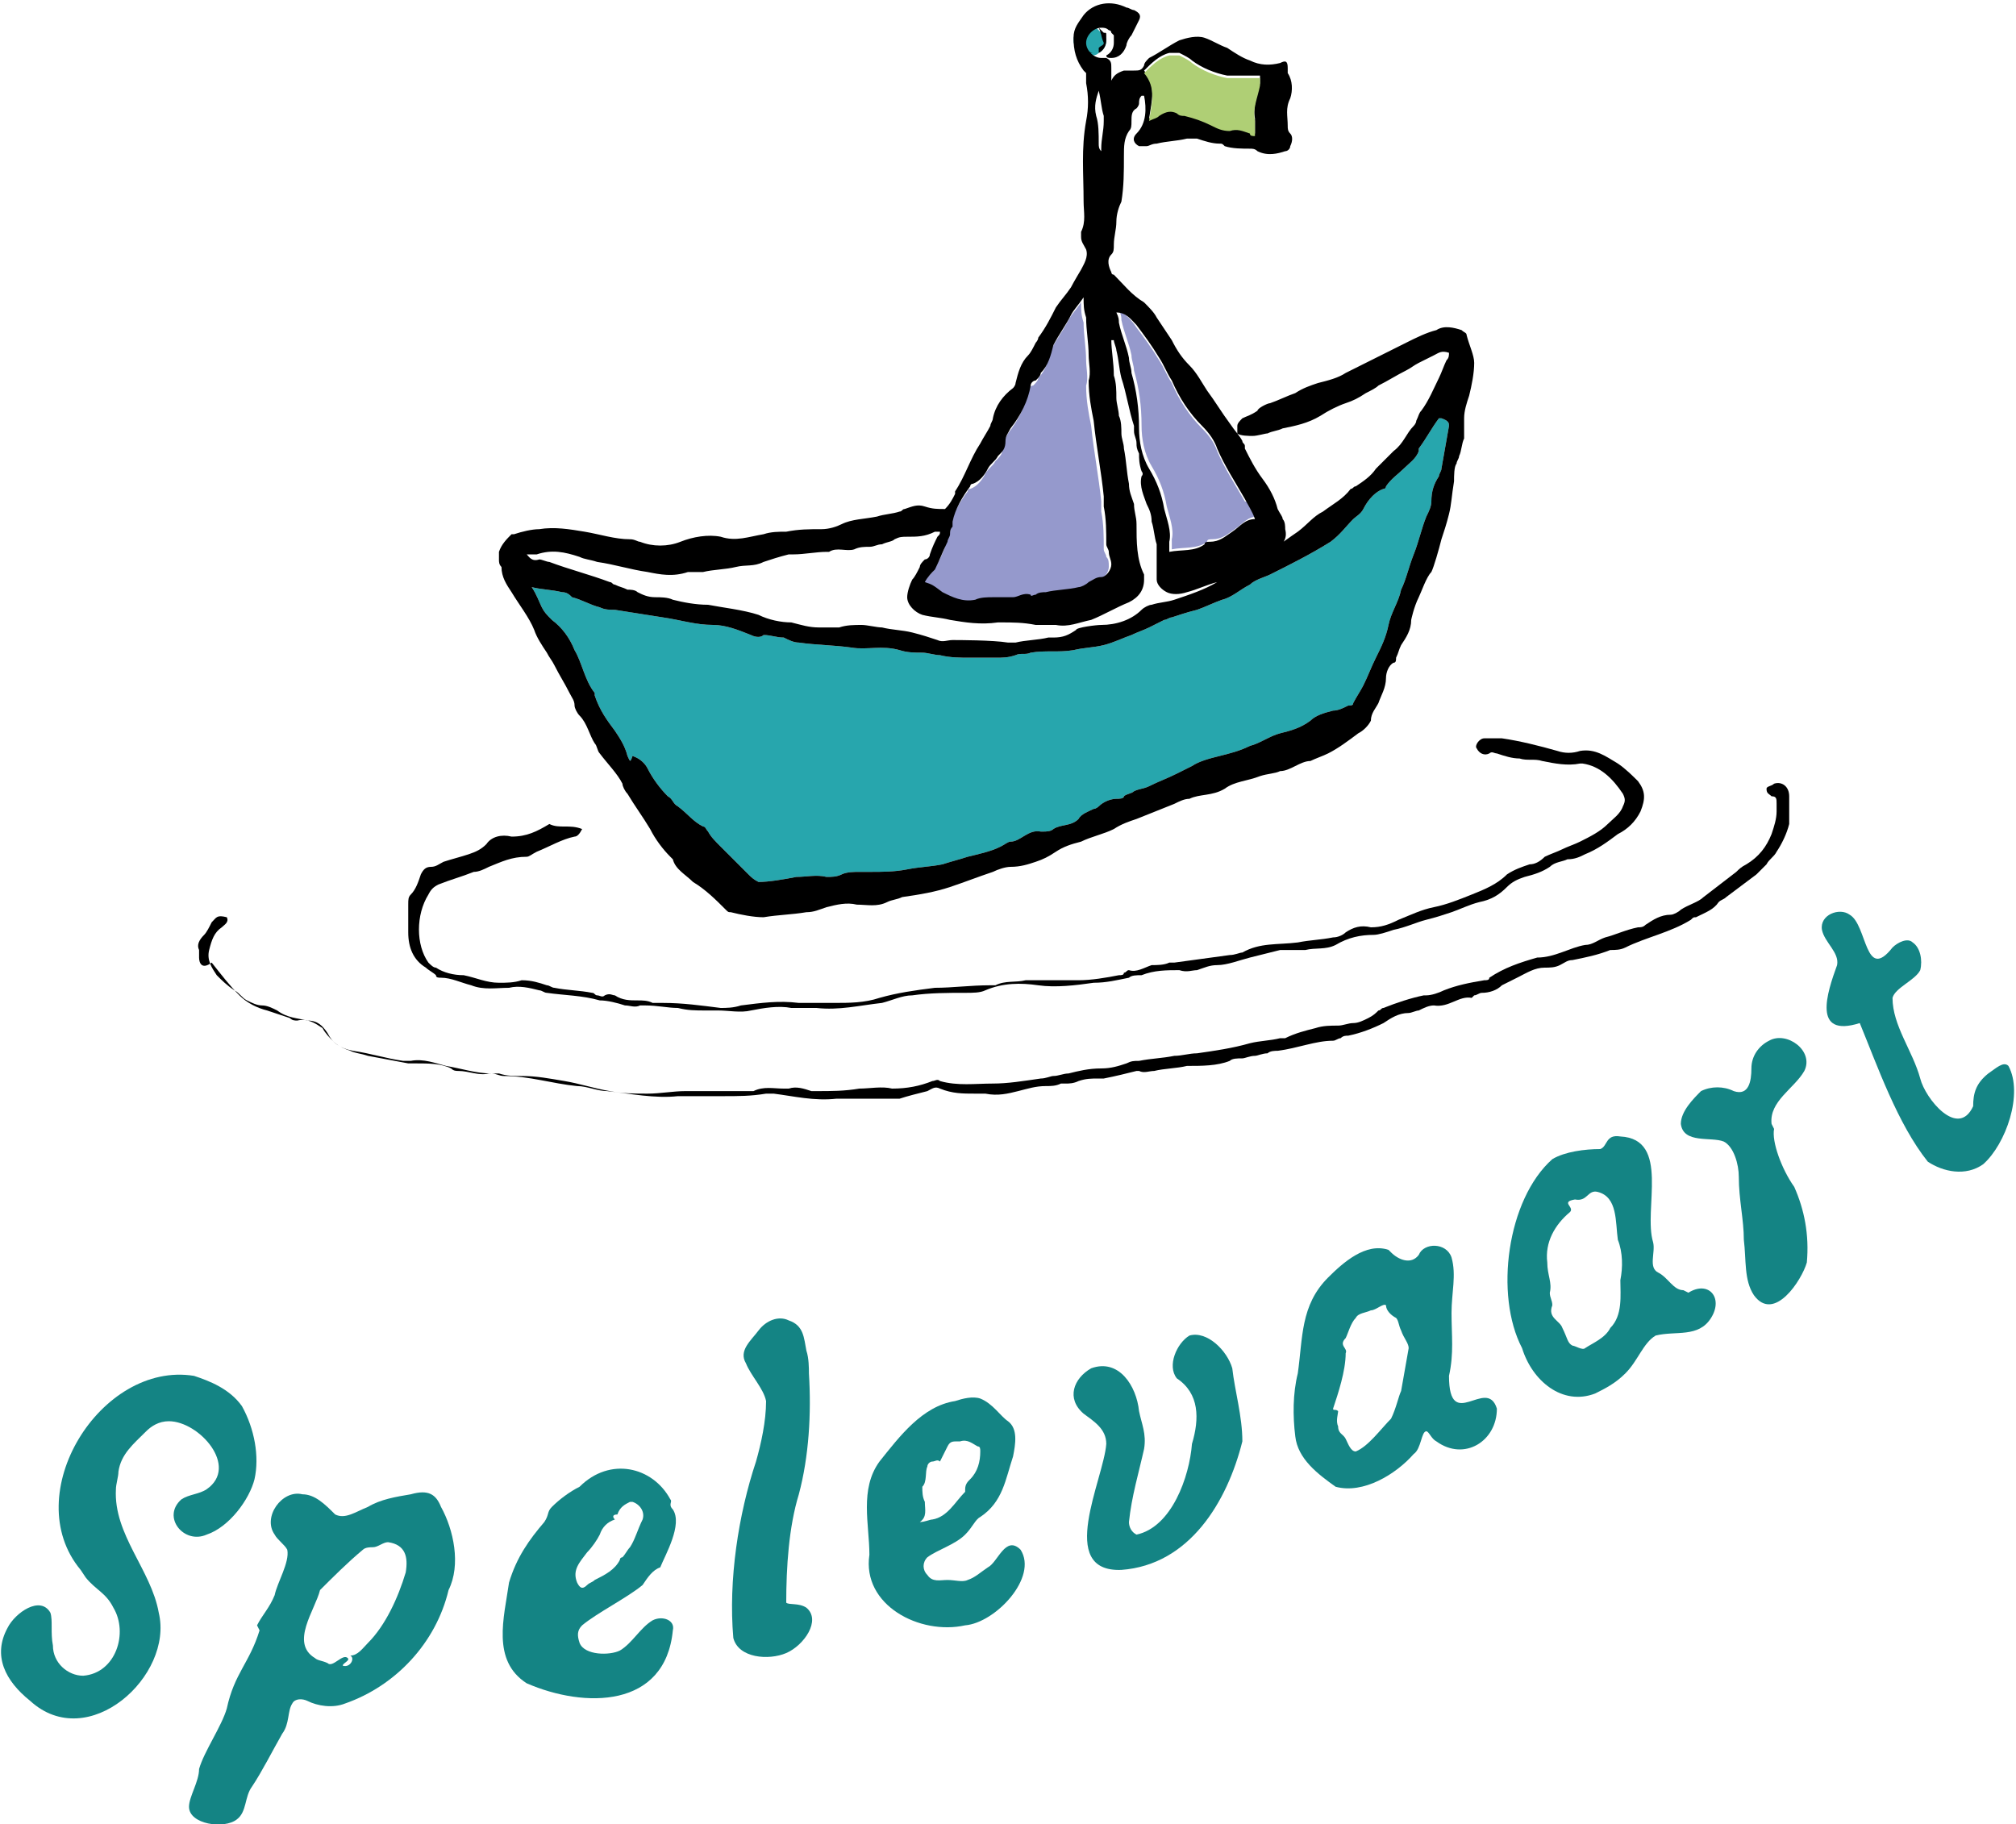 <?xml version="1.0" encoding="UTF-8"?>
<!-- Generator: Adobe Illustrator 28.0.0, SVG Export Plug-In . SVG Version: 6.00 Build 0)  -->
<svg xmlns="http://www.w3.org/2000/svg" xmlns:xlink="http://www.w3.org/1999/xlink" version="1.1" id="Laag_1" x="0px" y="0px" viewBox="0 0 80 72.4" style="enable-background:new 0 0 80 72.4;" xml:space="preserve">
<style type="text/css">
	.st0{fill:#27A6AD;}
	.st1{fill:#9599CC;}
	.st2{fill:#AFCF75;}
	.st3{fill:#148484;}
</style>
<g>
	<g>
		<path class="st0" d="M57.5,16.9c-0.1,0.6-0.2,1.1-0.3,1.7c0,0.1-0.1,0.2-0.1,0.3c-0.2,0.3-0.3,0.6-0.3,1c0,0.2-0.1,0.4-0.2,0.6    c-0.2,0.5-0.3,1-0.5,1.5c-0.2,0.5-0.3,1-0.5,1.4c-0.1,0.5-0.4,0.9-0.5,1.4c-0.1,0.5-0.3,0.9-0.5,1.3c-0.2,0.4-0.3,0.7-0.5,1.1    c-0.1,0.2-0.3,0.5-0.4,0.7c0,0.1-0.1,0.1-0.2,0.1c-0.2,0.1-0.4,0.2-0.6,0.2c-0.4,0.1-0.7,0.2-0.9,0.4c-0.4,0.3-0.8,0.4-1.2,0.5    c-0.4,0.1-0.8,0.4-1.2,0.5c-0.4,0.2-0.8,0.3-1.2,0.4c-0.4,0.1-0.8,0.2-1.1,0.4c-0.2,0.1-0.4,0.2-0.6,0.3c-0.4,0.2-0.7,0.3-1.1,0.5    c-0.2,0.1-0.4,0.1-0.6,0.2c-0.1,0.1-0.3,0.1-0.4,0.2c0,0.1-0.2,0.1-0.3,0.1c-0.2,0-0.5,0.1-0.7,0.3c0,0-0.1,0.1-0.2,0.1    c-0.2,0.1-0.5,0.2-0.6,0.4c-0.3,0.3-0.7,0.2-1,0.4c-0.1,0.1-0.3,0.1-0.4,0.1c0,0,0,0-0.1,0c-0.5-0.1-0.8,0.4-1.2,0.4    c-0.1,0-0.2,0.1-0.4,0.2c-0.4,0.2-0.9,0.3-1.3,0.4c-0.3,0.1-0.7,0.2-1,0.3c-0.5,0.1-0.9,0.1-1.4,0.2c-0.5,0.1-1,0.1-1.5,0.1    c-0.1,0-0.3,0-0.4,0c-0.2,0-0.5,0-0.7,0.1c-0.2,0.1-0.4,0.1-0.6,0.1c-0.4-0.1-0.8,0-1.2,0c-0.5,0.1-1.1,0.2-1.5,0.2    c-0.2-0.1-0.3-0.2-0.4-0.3c-0.2-0.2-0.4-0.4-0.6-0.6c-0.2-0.2-0.3-0.3-0.5-0.5c-0.2-0.2-0.4-0.4-0.5-0.6c-0.1-0.1-0.1-0.2-0.2-0.2    c-0.4-0.2-0.6-0.5-1-0.8c-0.2-0.1-0.2-0.3-0.4-0.4c-0.3-0.3-0.6-0.7-0.8-1.1c-0.1-0.2-0.3-0.4-0.6-0.5C25,30.3,25,30.2,24.9,30    c-0.1-0.4-0.3-0.7-0.5-1c-0.3-0.4-0.6-0.8-0.8-1.4c0,0,0-0.1,0-0.1c-0.4-0.5-0.5-1.2-0.8-1.7c-0.2-0.5-0.5-0.9-0.9-1.2    c-0.2-0.2-0.3-0.3-0.4-0.5c-0.1-0.2-0.2-0.5-0.4-0.8c0.4,0.1,0.8,0.1,1.2,0.2c0.2,0,0.3,0.1,0.4,0.2c0.4,0.1,0.7,0.3,1.1,0.4    c0.2,0.1,0.4,0.1,0.6,0.1c0.6,0.1,1.3,0.2,1.9,0.3c0.7,0.1,1.3,0.3,2,0.3c0.5,0,1,0.2,1.5,0.4c0.2,0.1,0.4,0.1,0.5,0    c0.3,0,0.5,0.1,0.8,0.1c0.2,0.1,0.4,0.2,0.6,0.2c0.7,0.1,1.4,0.1,2.1,0.2c0.6,0.1,1.2-0.1,1.9,0.1c0.3,0.1,0.6,0.1,0.9,0.1    c0.2,0,0.5,0.1,0.7,0.1c0.4,0.1,0.8,0.1,1.2,0.1c0.4,0,0.7,0,1,0c0.3,0,0.5,0,0.8-0.1c0.2-0.1,0.4,0,0.6-0.1    c0.6-0.1,1.1,0,1.7-0.1c0.4-0.1,0.8-0.1,1.2-0.2c0.4-0.1,0.8-0.3,1.1-0.4c0.2-0.1,0.5-0.2,0.7-0.3c0.2-0.1,0.4-0.2,0.6-0.3    c0.1,0,0.2-0.1,0.3-0.1c0.3-0.1,0.6-0.2,1-0.3c0.3-0.1,0.7-0.3,1-0.4c0.4-0.1,0.7-0.4,1.1-0.6c0.2-0.2,0.6-0.3,0.8-0.4    c0.8-0.4,1.6-0.8,2.4-1.3c0.4-0.3,0.6-0.6,0.9-0.9c0.1-0.1,0.3-0.2,0.4-0.4c0.2-0.4,0.5-0.7,0.8-0.8c0.1,0,0.1-0.1,0.1-0.1    c0.2-0.3,0.5-0.5,0.7-0.7c0.2-0.2,0.5-0.4,0.6-0.7c0,0,0-0.1,0-0.1c0.3-0.4,0.5-0.8,0.8-1.2c0,0,0,0,0.1,0    C57.5,16.7,57.5,16.8,57.5,16.9z"></path>
		<path class="st1" d="M44,22.5c0,0.2-0.2,0.5-0.4,0.5c-0.2,0-0.3,0.1-0.5,0.2c-0.1,0.1-0.3,0.2-0.4,0.2c-0.4,0.1-0.9,0.1-1.3,0.2    c-0.1,0-0.3,0-0.4,0.1c-0.1,0-0.2,0.1-0.2,0c-0.3-0.1-0.5,0.1-0.7,0.1c-0.3,0-0.5,0-0.8,0c-0.2,0-0.5,0-0.7,0.1    c-0.5,0.1-0.9-0.1-1.3-0.3c-0.4-0.3-0.4-0.3-0.7-0.4c0.1-0.2,0.3-0.4,0.4-0.5c0.2-0.3,0.4-0.7,0.5-1c0-0.1,0.1-0.2,0.1-0.3    c0-0.1,0-0.2,0.1-0.3c0-0.1,0-0.1,0-0.2c0.1-0.5,0.4-1,0.7-1.4c0,0,0-0.1,0.1-0.1c0.3-0.1,0.5-0.4,0.6-0.6    c0.1-0.2,0.3-0.3,0.4-0.5c0.2-0.2,0.3-0.3,0.3-0.6c0-0.2,0.1-0.3,0.2-0.5c0.4-0.5,0.7-1.1,0.8-1.7c0-0.1,0.1-0.2,0.2-0.2    c0.1-0.1,0.2-0.2,0.2-0.3c0.3-0.3,0.4-0.7,0.5-1.1c0.2-0.4,0.5-0.8,0.7-1.2c0.1-0.2,0.3-0.4,0.5-0.7c0,0.3,0,0.5,0.1,0.8    c0,0.5,0.1,1,0.1,1.5c0,0.3,0.1,0.7,0,1c0,0.6,0.1,1.1,0.2,1.6c0.1,1,0.3,2,0.4,3c0,0.1,0,0.1,0,0.2c0,0.1,0,0.2,0,0.2    c0.1,0.5,0.1,1,0.1,1.5c0,0.1,0.1,0.2,0.1,0.3C44,22.2,44,22.3,44,22.5z"></path>
		<path class="st1" d="M49.9,20.5c-0.4,0-0.6,0.3-0.9,0.5c-0.3,0.2-0.5,0.4-0.9,0.4c-0.1,0-0.2,0-0.2,0.1c-0.4,0.3-0.9,0.2-1.4,0.3    c0-0.1,0-0.3,0-0.4c0.1-0.4-0.1-0.9-0.2-1.3c-0.1-0.6-0.3-1.1-0.6-1.6c-0.3-0.5-0.4-1.1-0.4-1.6c0-0.8-0.1-1.5-0.3-2.2    c0-0.2-0.1-0.4-0.1-0.6c-0.1-0.5-0.3-0.9-0.4-1.4c0-0.1,0-0.2-0.1-0.4c0.3,0.2,0.5,0.4,0.7,0.7c0.3,0.4,0.6,0.8,0.9,1.3    c0.2,0.3,0.3,0.6,0.5,0.9c0.3,0.7,0.7,1.3,1.2,1.8c0.3,0.3,0.5,0.6,0.6,0.9c0.3,0.7,0.7,1.3,1.1,2C49.6,19.9,49.7,20.1,49.9,20.5z    "></path>
		<g>
			<path class="st0" d="M43.9,1.6c0,0.2-0.1,0.4-0.3,0.5c-0.1,0.1-0.2,0.1-0.3,0.1c0,0,0,0-0.1,0c-0.3,0-0.6-0.3-0.6-0.6     c0-0.3,0.3-0.6,0.6-0.6c0.1,0,0.2,0,0.3,0.1c0,0,0,0,0,0s0,0,0,0c0,0,0.1,0.1,0.1,0.1c0,0,0.1,0.1,0.1,0.1c0,0,0,0.1,0,0.1     c0,0,0,0,0,0c0,0,0,0,0,0C43.9,1.5,43.9,1.5,43.9,1.6z"></path>
			<path d="M42.9,1.5C42.9,1.2,43.3,1,43.6,1c0,0,0,0,0,0s0,0,0,0c-0.1,0-0.2-0.1-0.3-0.1c-0.3,0-0.6,0.3-0.6,0.6     c0,0.3,0.3,0.6,0.6,0.6c0,0,0,0,0.1,0c0,0,0,0,0,0C43.1,2.1,42.8,1.7,42.9,1.5z M43.9,1.4C43.9,1.4,43.8,1.4,43.9,1.4     C43.8,1.4,43.8,1.4,43.9,1.4c0-0.1,0-0.1-0.1-0.1c0,0-0.1-0.1-0.1-0.1c0,0-0.1-0.1-0.1-0.1c0.1,0.2,0.1,0.4,0.2,0.6     c0,0.1-0.1,0.1-0.2,0.2c0,0.1,0,0.2,0,0.2c0.2-0.1,0.3-0.3,0.3-0.5C43.9,1.5,43.9,1.5,43.9,1.4z"></path>
			<path d="M58.2,13.3c0-0.1-0.1-0.1-0.2-0.2c-0.3-0.1-0.7-0.2-1,0c-0.4,0.1-0.8,0.3-1.2,0.5c-0.8,0.4-1.6,0.8-2.4,1.2     c-0.3,0.2-0.7,0.3-1.1,0.4c-0.3,0.1-0.6,0.2-0.9,0.4c-0.3,0.1-0.7,0.3-1,0.4c-0.1,0-0.5,0.2-0.5,0.3c-0.3,0.2-0.4,0.2-0.6,0.3     c-0.1,0.1-0.2,0.2-0.2,0.3c0,0.1,0,0.3,0,0.3c0.1,0.1,0.5,0.1,0.6,0.1c0.2,0,0.5-0.1,0.6-0.1c0.2-0.1,0.4-0.1,0.6-0.2     c0.5-0.1,1-0.2,1.5-0.5c0.3-0.2,0.7-0.4,1-0.5c0.3-0.1,0.5-0.2,0.8-0.4c0.2-0.1,0.4-0.2,0.5-0.3c0.4-0.2,0.7-0.4,1.1-0.6     c0.2-0.1,0.3-0.2,0.5-0.3c0.2-0.1,0.4-0.2,0.6-0.3c0.2-0.1,0.3-0.2,0.6-0.1c0,0.1,0,0.2-0.1,0.3c-0.1,0.2-0.2,0.5-0.3,0.7     c-0.2,0.4-0.4,0.9-0.7,1.3c-0.1,0.1-0.1,0.2-0.2,0.4c0,0.1-0.1,0.2-0.1,0.2c-0.3,0.3-0.4,0.7-0.8,1c-0.1,0.1-0.1,0.1-0.2,0.2     c-0.2,0.2-0.3,0.3-0.5,0.5c-0.2,0.3-0.5,0.5-0.8,0.7c-0.1,0-0.1,0.1-0.2,0.1c-0.3,0.4-0.7,0.6-1.1,0.9c-0.4,0.2-0.6,0.5-1,0.8     c-0.3,0.2-0.7,0.5-1,0.7c-0.1,0-0.1,0.1-0.1,0.1c-0.4,0.4-1,0.7-1.5,0.9c-0.2,0.1-0.4,0.2-0.6,0.3c-0.5,0.3-1.1,0.5-1.7,0.7     c-0.3,0.1-0.6,0.1-0.9,0.2c-0.1,0-0.3,0.1-0.4,0.2c-0.4,0.4-1,0.6-1.6,0.6c-0.2,0-1,0.1-1,0.2c-0.3,0.2-0.5,0.3-0.9,0.3     c-0.1,0-0.1,0-0.2,0c-0.4,0.1-0.9,0.1-1.3,0.2c-0.1,0-0.2,0-0.3,0c-0.6-0.1-2-0.1-2.2-0.1c-0.2,0-0.4,0.1-0.6,0     c-0.3-0.1-0.6-0.2-1-0.3c-0.4-0.1-0.8-0.1-1.2-0.2c-0.2,0-0.6-0.1-0.8-0.1c-0.3,0-0.6,0-0.9,0.1c-0.3,0-0.6,0-0.8,0     c-0.4,0-0.7-0.1-1.1-0.2c-0.4,0-0.9-0.1-1.3-0.3c-0.6-0.2-1.5-0.3-2-0.4c-0.5,0-1-0.1-1.4-0.2c-0.2-0.1-0.5-0.1-0.7-0.1     c-0.3,0-0.5-0.1-0.7-0.2c-0.1-0.1-0.3-0.1-0.4-0.1c-0.2-0.1-0.3-0.1-0.5-0.2c-0.1,0-0.1-0.1-0.2-0.1c-0.8-0.3-1.6-0.5-2.4-0.8     c-0.1,0-0.3-0.1-0.4-0.1c-0.3,0.1-0.4-0.1-0.5-0.2c0.1,0,0.3,0,0.4,0c0.6-0.2,1.1-0.1,1.7,0.1c0.2,0.1,0.4,0.1,0.7,0.2     c0.7,0.1,1.3,0.3,2,0.4c0.5,0.1,1,0.2,1.6,0c0.1,0,0.2,0,0.3,0c0.1,0,0.2,0,0.3,0c0.4-0.1,0.9-0.1,1.3-0.2c0.4-0.1,0.7,0,1.1-0.2     c0.3-0.1,0.6-0.2,1-0.3c0.1,0,0.2,0,0.2,0c0.4,0,0.9-0.1,1.3-0.1c0,0,0,0,0.1,0c0.3-0.2,0.7,0,1-0.1c0.2-0.1,0.4-0.1,0.6-0.1     c0.2,0,0.3-0.1,0.5-0.1c0.2-0.1,0.4-0.1,0.5-0.2c0.2-0.1,0.3-0.1,0.5-0.1c0.4,0,0.7,0,1.1-0.2c0.1,0,0.1,0,0.2,0     c0,0.1,0,0.1-0.1,0.2c-0.1,0.2-0.2,0.4-0.3,0.7c0,0.1-0.1,0.2-0.2,0.2c-0.1,0.1-0.2,0.2-0.2,0.3c-0.1,0.2-0.2,0.4-0.3,0.5     c-0.1,0.2-0.2,0.5-0.2,0.7c0,0.3,0.3,0.6,0.6,0.7c0.4,0.1,0.7,0.1,1.1,0.2c0.6,0.1,1.2,0.2,1.9,0.1c0,0,0.1,0,0.1,0     c0.5,0,0.9,0,1.4,0.1c0.3,0,0.5,0,0.8,0c0.5,0.1,0.9-0.1,1.4-0.2h0c0.5-0.2,1-0.5,1.5-0.7c0.4-0.2,0.6-0.5,0.6-0.9     c0-0.1,0-0.1,0-0.2c-0.3-0.6-0.3-1.3-0.3-2c0-0.3-0.1-0.5-0.1-0.8c-0.1-0.3-0.2-0.5-0.2-0.8c-0.1-0.5-0.1-0.9-0.2-1.4     c0-0.2-0.1-0.4-0.1-0.6c0-0.2,0-0.5-0.1-0.7c0-0.2-0.1-0.5-0.1-0.7c0-0.3,0-0.6-0.1-0.9c0-0.5-0.1-1-0.1-1.4c0,0,0,0,0.1,0     c0,0.1,0.1,0.3,0.1,0.4c0.1,0.4,0.1,0.7,0.2,1.1c0.2,0.6,0.3,1.3,0.5,1.9c0,0.1,0,0.1,0,0.2c0,0.2,0.1,0.3,0.1,0.5     c0,0.1,0,0.2,0.1,0.4c0,0.2,0,0.4,0.1,0.7c0,0,0.1,0.1,0,0.2c-0.1,0.4,0.1,0.8,0.2,1.1c0.1,0.2,0.2,0.4,0.2,0.7     c0.1,0.3,0.1,0.6,0.2,0.9c0,0.2,0,0.4,0,0.6c0,0.3,0,0.5,0,0.8c0,0.2,0.2,0.4,0.4,0.5c0.2,0.1,0.5,0.1,0.8,0     c0.4-0.1,0.8-0.3,1.2-0.4c0.3-0.1,0.7-0.3,1-0.4c0.5-0.2,0.8-0.6,1.3-0.9c0.3-0.2,0.5-0.4,0.4-0.8c0-0.1,0-0.3-0.1-0.4     c0-0.1-0.1-0.2-0.2-0.4c-0.1-0.4-0.3-0.8-0.6-1.2c-0.3-0.4-0.5-0.8-0.7-1.2c0,0,0,0,0-0.1c0-0.1-0.1-0.1-0.1-0.2     c-0.1-0.2-0.3-0.4-0.5-0.7c-0.3-0.4-0.6-0.9-0.9-1.3c-0.2-0.3-0.4-0.7-0.7-1c-0.3-0.3-0.5-0.6-0.7-1c-0.2-0.3-0.4-0.6-0.6-0.9     c-0.1-0.2-0.3-0.4-0.5-0.6c-0.5-0.3-0.8-0.7-1.2-1.1c-0.1,0-0.1-0.1-0.1-0.1c-0.1-0.2-0.2-0.5,0-0.7c0.1-0.1,0.1-0.2,0.1-0.4     c0-0.3,0.1-0.6,0.1-0.9c0-0.3,0.1-0.6,0.2-0.8c0.1-0.6,0.1-1.2,0.1-1.8c0-0.4,0-0.7,0.2-1c0.1-0.1,0.1-0.2,0.1-0.4     c0-0.2,0-0.4,0.2-0.5c0,0,0.1-0.1,0.1-0.2c0-0.1,0-0.2,0.1-0.3c0,0,0.1,0,0.1,0c0.1,0.5,0.1,1.1-0.3,1.5     c-0.2,0.2-0.1,0.4,0.1,0.5c0.1,0,0.2,0,0.3,0c0.1,0,0.2-0.1,0.4-0.1c0.4-0.1,0.8-0.1,1.2-0.2c0.1,0,0.3,0,0.4,0     c0.3,0.1,0.6,0.2,0.9,0.2c0.1,0,0.1,0,0.2,0.1c0.3,0.1,0.7,0.1,1,0.1c0.1,0,0.2,0,0.3,0.1c0.4,0.2,0.8,0.1,1.1,0     c0.1,0,0.2-0.1,0.2-0.2c0.1-0.2,0.1-0.4,0-0.5c-0.1-0.1-0.1-0.2-0.1-0.3c0-0.4-0.1-0.7,0.1-1.1c0.1-0.3,0.1-0.7-0.1-1     c0,0,0-0.1,0-0.2c0-0.3-0.1-0.3-0.3-0.2c-0.4,0.1-0.8,0.1-1.2-0.1c-0.3-0.1-0.6-0.3-0.9-0.5c-0.3-0.1-0.6-0.3-0.9-0.4     c-0.3-0.1-0.7,0-1,0.1c-0.4,0.2-0.8,0.5-1.2,0.7c-0.1,0.1-0.2,0.2-0.2,0.3c-0.1,0.2-0.2,0.2-0.4,0.2c-0.1,0-0.2,0-0.4,0     c-0.3,0.1-0.4,0.2-0.5,0.4c0-0.2,0-0.4,0-0.5c0-0.2,0-0.3-0.2-0.4l-0.1,0c0,0,0,0-0.1,0c-0.3,0-0.6-0.3-0.6-0.6     c0-0.3,0.3-0.6,0.6-0.6c0.1,0,0.2,0,0.3,0.1c0,0,0,0,0,0s0,0,0,0c0.1,0,0.1,0.1,0.1,0.1c0,0,0.1,0.1,0.1,0.1c0,0,0,0.1,0,0.1     c0,0,0,0,0,0c0,0,0,0,0,0c0,0.1,0,0.1,0,0.2c0,0.2-0.1,0.4-0.3,0.5c0,0.1,0.1,0.1,0.2,0.1c0.3,0,0.5-0.2,0.6-0.5     c0-0.1,0.1-0.3,0.2-0.4c0.1-0.2,0.2-0.4,0.3-0.6c0.1-0.2,0-0.3-0.2-0.4c-0.1,0-0.2-0.1-0.3-0.1c-0.6-0.3-1.3-0.2-1.7,0.3     c-0.2,0.3-0.4,0.5-0.4,0.9c0,0.5,0.1,0.9,0.4,1.3c0.1,0.1,0.1,0.1,0.1,0.1c0,0.2,0,0.3,0,0.4c0.1,0.5,0.1,1,0,1.5     c-0.2,1.1-0.1,2.1-0.1,3.2c0,0.4,0.1,0.8-0.1,1.2c0,0.1,0,0.1,0,0.2c0,0.2,0.1,0.3,0.2,0.5c0.1,0.3-0.1,0.6-0.2,0.8     c0,0-0.3,0.5-0.4,0.7c-0.2,0.3-0.4,0.5-0.6,0.8c-0.2,0.4-0.4,0.8-0.7,1.2c0,0.1-0.1,0.2-0.1,0.2c-0.1,0.2-0.2,0.4-0.3,0.5     c-0.3,0.3-0.4,0.7-0.5,1.1c0,0.1-0.1,0.2-0.1,0.2c-0.4,0.3-0.7,0.7-0.8,1.2c0,0.1-0.1,0.2-0.1,0.3c-0.1,0.2-0.3,0.5-0.4,0.7     c-0.4,0.6-0.6,1.3-1,1.9c0,0,0,0,0,0.1c-0.1,0.2-0.2,0.4-0.4,0.6c-0.3,0-0.5,0-0.8-0.1c-0.3-0.1-0.5,0-0.8,0.1     c-0.1,0-0.1,0.1-0.2,0.1c-0.3,0.1-0.6,0.1-0.9,0.2c-0.5,0.1-1,0.1-1.4,0.3c-0.2,0.1-0.5,0.2-0.8,0.2c-0.5,0-0.9,0-1.4,0.1     c-0.3,0-0.6,0-0.9,0.1c-0.6,0.1-1.1,0.3-1.7,0.1c0,0,0,0,0,0c-0.5-0.1-1.1,0-1.6,0.2c-0.5,0.2-1.1,0.2-1.6,0     c-0.1,0-0.2-0.1-0.4-0.1c-0.6,0-1.2-0.2-1.8-0.3c-0.6-0.1-1.2-0.2-1.8-0.1c-0.3,0-0.7,0.1-1,0.2c0,0,0,0-0.1,0     c-0.2,0.2-0.4,0.4-0.5,0.7c0,0.1,0,0.2,0,0.3c0,0.1,0,0.2,0.1,0.3c0,0.4,0.2,0.7,0.4,1c0.3,0.5,0.7,1,0.9,1.5     c0.1,0.3,0.3,0.6,0.5,0.9c0.1,0.2,0.2,0.3,0.3,0.5c0.2,0.4,0.4,0.7,0.6,1.1c0.1,0.2,0.2,0.3,0.2,0.5c0,0.1,0.1,0.3,0.2,0.4     c0.3,0.3,0.4,0.8,0.6,1.1c0.1,0.1,0.1,0.3,0.2,0.4c0.3,0.4,0.7,0.8,0.9,1.2c0,0.1,0.1,0.3,0.2,0.4c0.3,0.5,0.6,0.9,0.9,1.4     c0.2,0.4,0.5,0.8,0.8,1.1c0,0,0.1,0.1,0.1,0.1c0.1,0.4,0.5,0.6,0.8,0.9c0.5,0.3,0.9,0.7,1.3,1.1c0.1,0.1,0.1,0.1,0.2,0.1     c0.4,0.1,0.9,0.2,1.3,0.2c0.6-0.1,1.1-0.1,1.7-0.2c0.3,0,0.5-0.1,0.8-0.2c0.4-0.1,0.8-0.2,1.2-0.1c0.4,0,0.8,0.1,1.2-0.1     c0.2-0.1,0.4-0.1,0.6-0.2c0.7-0.1,1.3-0.2,1.9-0.4c0.6-0.2,1.1-0.4,1.7-0.6c0.2-0.1,0.5-0.2,0.7-0.2c0.4,0,0.7-0.1,1-0.2     c0.3-0.1,0.5-0.2,0.8-0.4c0.3-0.2,0.6-0.3,1-0.4c0.4-0.2,0.9-0.3,1.3-0.5c0.3-0.2,0.6-0.3,0.9-0.4c0.5-0.2,1-0.4,1.5-0.6     c0.2-0.1,0.4-0.2,0.6-0.2c0.4-0.2,0.9-0.1,1.4-0.4c0.4-0.3,0.9-0.3,1.4-0.5c0.3-0.1,0.6-0.1,0.8-0.2c0.2,0,0.4-0.1,0.6-0.2     c0.2-0.1,0.4-0.2,0.6-0.2c0.2-0.1,0.5-0.2,0.7-0.3c0.4-0.2,0.8-0.5,1.2-0.8c0.2-0.1,0.4-0.3,0.5-0.5c0-0.3,0.2-0.5,0.3-0.7     c0.1-0.3,0.3-0.6,0.3-1c0-0.2,0.1-0.5,0.3-0.6c0.1,0,0.1-0.1,0.1-0.2c0.1-0.2,0.1-0.3,0.2-0.5c0.2-0.3,0.4-0.6,0.4-1     c0,0,0.1-0.5,0.3-0.9c0.1-0.2,0.3-0.8,0.5-1c0.1-0.2,0.3-0.9,0.4-1.3c0.1-0.3,0.2-0.6,0.3-1c0.1-0.4,0.1-0.7,0.2-1.3     c0-0.2,0-0.6,0.1-0.7c0-0.1,0.1-0.2,0.1-0.3c0.1-0.2,0.1-0.5,0.2-0.7c0-0.2,0-0.4,0-0.6c0-0.1,0-0.1,0-0.2c0-0.3,0.1-0.6,0.2-0.9     c0.1-0.4,0.2-0.9,0.2-1.3C58.5,14.1,58.3,13.7,58.2,13.3z M45.1,12.9c0.3,0.4,0.6,0.8,0.9,1.3c0.2,0.3,0.3,0.6,0.5,0.9     c0.3,0.7,0.7,1.3,1.2,1.8c0.3,0.3,0.5,0.6,0.6,0.9c0.3,0.7,0.7,1.3,1.1,2c0.1,0.2,0.3,0.5,0.4,0.8c-0.4,0-0.6,0.3-0.9,0.5     c-0.3,0.2-0.5,0.4-0.9,0.4c-0.1,0-0.2,0-0.2,0.1c-0.4,0.3-0.9,0.2-1.4,0.3c0-0.1,0-0.3,0-0.4c0.1-0.4-0.1-0.9-0.2-1.3     c-0.1-0.6-0.3-1.1-0.6-1.6c-0.3-0.5-0.4-1.1-0.4-1.6c0-0.8-0.1-1.5-0.3-2.2c0-0.2-0.1-0.4-0.1-0.6c-0.1-0.5-0.3-0.9-0.4-1.4     c0-0.1,0-0.2-0.1-0.4C44.7,12.4,44.9,12.7,45.1,12.9z M46.4,2.1c0.1,0,0.3,0,0.4,0c0.2,0.1,0.4,0.2,0.5,0.3     c0.4,0.3,0.9,0.5,1.4,0.6c0.2,0,0.4,0,0.7,0c0.2,0,0.4,0,0.6,0c0,0.1,0,0.2,0,0.3c-0.1,0.5-0.3,0.9-0.2,1.4c0,0.2,0,0.4,0,0.6     c-0.1,0-0.2,0-0.2-0.1c-0.3-0.1-0.5-0.2-0.8-0.1c-0.3,0-0.5-0.1-0.7-0.2c-0.4-0.2-0.7-0.3-1.1-0.4c-0.1,0-0.2,0-0.3-0.1     c-0.2-0.1-0.4-0.1-0.7,0.1c-0.1,0.1-0.2,0.1-0.4,0.2c0.1-0.7,0.3-1.3-0.2-1.9C45.7,2.5,46,2.2,46.4,2.1z M43.6,3.6     c0.1,0.4,0.1,0.7,0.2,1c0,0.1,0,0.1,0,0.2c0,0.4-0.1,0.7-0.1,1.1c0,0,0,0.1,0,0.1c-0.1-0.1-0.1-0.2-0.1-0.3c0-0.4,0-0.8-0.1-1.1     C43.4,4.2,43.5,3.9,43.6,3.6z M37.6,21.5c0-0.1,0.1-0.2,0.1-0.3c0-0.1,0-0.2,0.1-0.3c0-0.1,0-0.1,0-0.2c0.1-0.5,0.4-1,0.7-1.4     c0,0,0-0.1,0.1-0.1c0.3-0.1,0.5-0.4,0.6-0.6c0.1-0.2,0.3-0.3,0.4-0.5c0.2-0.2,0.3-0.3,0.3-0.6c0-0.2,0.1-0.3,0.2-0.5     c0.4-0.5,0.7-1.1,0.8-1.7c0-0.1,0.1-0.2,0.2-0.2c0.1-0.1,0.2-0.2,0.2-0.3c0.3-0.3,0.4-0.7,0.5-1.1c0.2-0.4,0.5-0.8,0.7-1.2     c0.1-0.2,0.3-0.4,0.5-0.7c0,0.3,0,0.5,0.1,0.8c0,0.5,0.1,1,0.1,1.5c0,0.3,0.1,0.7,0,1c0,0.6,0.1,1.1,0.2,1.6c0.1,1,0.3,2,0.4,3     c0,0.1,0,0.1,0,0.2c0,0.1,0,0.2,0,0.2c0.1,0.5,0.1,1,0.1,1.5c0,0.1,0.1,0.2,0.1,0.3c0,0.2,0.1,0.3,0.1,0.5c0,0.2-0.2,0.5-0.4,0.5     c-0.2,0-0.3,0.1-0.5,0.2c-0.1,0.1-0.3,0.2-0.4,0.2c-0.4,0.1-0.9,0.1-1.3,0.2c-0.1,0-0.3,0-0.4,0.1c-0.1,0-0.2,0.1-0.2,0     c-0.3-0.1-0.5,0.1-0.7,0.1c-0.3,0-0.5,0-0.8,0c-0.2,0-0.5,0-0.7,0.1c-0.5,0.1-0.9-0.1-1.3-0.3c-0.4-0.3-0.4-0.3-0.7-0.4     c0.1-0.2,0.3-0.4,0.4-0.5C37.3,22.2,37.4,21.9,37.6,21.5z M57.5,16.9c-0.1,0.6-0.2,1.1-0.3,1.7c0,0.1-0.1,0.2-0.1,0.3     c-0.2,0.3-0.3,0.6-0.3,1c0,0.2-0.1,0.4-0.2,0.6c-0.2,0.5-0.3,1-0.5,1.5c-0.2,0.5-0.3,1-0.5,1.4c-0.1,0.5-0.4,0.9-0.5,1.4     c-0.1,0.5-0.3,0.9-0.5,1.3c-0.2,0.4-0.3,0.7-0.5,1.1c-0.1,0.2-0.3,0.5-0.4,0.7c0,0.1-0.1,0.1-0.2,0.1c-0.2,0.1-0.4,0.2-0.6,0.2     c-0.4,0.1-0.7,0.2-0.9,0.4c-0.4,0.3-0.8,0.4-1.2,0.5c-0.4,0.1-0.8,0.4-1.2,0.5c-0.4,0.2-0.8,0.3-1.2,0.4     c-0.4,0.1-0.8,0.2-1.1,0.4c-0.2,0.1-0.4,0.2-0.6,0.3c-0.4,0.2-0.7,0.3-1.1,0.5c-0.2,0.1-0.4,0.1-0.6,0.2     c-0.1,0.1-0.3,0.1-0.4,0.2c0,0.1-0.2,0.1-0.3,0.1c-0.2,0-0.5,0.1-0.7,0.3c0,0-0.1,0.1-0.2,0.1c-0.2,0.1-0.5,0.2-0.6,0.4     c-0.3,0.3-0.7,0.2-1,0.4c-0.1,0.1-0.3,0.1-0.4,0.1c0,0,0,0-0.1,0c-0.5-0.1-0.8,0.4-1.2,0.4c-0.1,0-0.2,0.1-0.4,0.2     c-0.4,0.2-0.9,0.3-1.3,0.4c-0.3,0.1-0.7,0.2-1,0.3c-0.5,0.1-0.9,0.1-1.4,0.2c-0.5,0.1-1,0.1-1.5,0.1c-0.1,0-0.3,0-0.4,0     c-0.2,0-0.5,0-0.7,0.1c-0.2,0.1-0.4,0.1-0.6,0.1c-0.4-0.1-0.8,0-1.2,0c-0.5,0.1-1.1,0.2-1.5,0.2c-0.2-0.1-0.3-0.2-0.4-0.3     c-0.2-0.2-0.4-0.4-0.6-0.6c-0.2-0.2-0.3-0.3-0.5-0.5c-0.2-0.2-0.4-0.4-0.5-0.6c-0.1-0.1-0.1-0.2-0.2-0.2c-0.4-0.2-0.6-0.5-1-0.8     c-0.2-0.1-0.2-0.3-0.4-0.4c-0.3-0.3-0.6-0.7-0.8-1.1c-0.1-0.2-0.3-0.4-0.6-0.5C25,30.3,25,30.2,24.9,30c-0.1-0.4-0.3-0.7-0.5-1     c-0.3-0.4-0.6-0.8-0.8-1.4c0,0,0-0.1,0-0.1c-0.4-0.5-0.5-1.2-0.8-1.7c-0.2-0.5-0.5-0.9-0.9-1.2c-0.2-0.2-0.3-0.3-0.4-0.5     c-0.1-0.2-0.2-0.5-0.4-0.8c0.4,0.1,0.8,0.1,1.2,0.2c0.2,0,0.3,0.1,0.4,0.2c0.4,0.1,0.7,0.3,1.1,0.4c0.2,0.1,0.4,0.1,0.6,0.1     c0.6,0.1,1.3,0.2,1.9,0.3c0.7,0.1,1.3,0.3,2,0.3c0.5,0,1,0.2,1.5,0.4c0.2,0.1,0.4,0.1,0.5,0c0.3,0,0.5,0.1,0.8,0.1     c0.2,0.1,0.4,0.2,0.6,0.2c0.7,0.1,1.4,0.1,2.1,0.2c0.6,0.1,1.2-0.1,1.9,0.1c0.3,0.1,0.6,0.1,0.9,0.1c0.2,0,0.5,0.1,0.7,0.1     c0.4,0.1,0.8,0.1,1.2,0.1c0.4,0,0.7,0,1,0c0.3,0,0.5,0,0.8-0.1c0.2-0.1,0.4,0,0.6-0.1c0.6-0.1,1.1,0,1.7-0.1     c0.4-0.1,0.8-0.1,1.2-0.2c0.4-0.1,0.8-0.3,1.1-0.4c0.2-0.1,0.5-0.2,0.7-0.3c0.2-0.1,0.4-0.2,0.6-0.3c0.1,0,0.2-0.1,0.3-0.1     c0.3-0.1,0.6-0.2,1-0.3c0.3-0.1,0.7-0.3,1-0.4c0.4-0.1,0.7-0.4,1.1-0.6c0.2-0.2,0.6-0.3,0.8-0.4c0.8-0.4,1.6-0.8,2.4-1.3     c0.4-0.3,0.6-0.6,0.9-0.9c0.1-0.1,0.3-0.2,0.4-0.4c0.2-0.4,0.5-0.7,0.8-0.8c0.1,0,0.1-0.1,0.1-0.1c0.2-0.3,0.5-0.5,0.7-0.7     c0.2-0.2,0.5-0.4,0.6-0.7c0,0,0-0.1,0-0.1c0.3-0.4,0.5-0.8,0.8-1.2c0,0,0,0,0.1,0C57.5,16.7,57.5,16.8,57.5,16.9z"></path>
			<path class="st2" d="M50,3.4c-0.1,0.5-0.3,0.9-0.2,1.4c0,0.2,0,0.4,0,0.6c-0.1,0-0.2,0-0.2-0.1c-0.3-0.1-0.5-0.2-0.8-0.1     c-0.3,0-0.5-0.1-0.7-0.2c-0.4-0.2-0.7-0.3-1.1-0.4c-0.1,0-0.2,0-0.3-0.1c-0.2-0.1-0.4-0.1-0.7,0.1c-0.1,0.1-0.2,0.1-0.4,0.2     c0.1-0.7,0.3-1.3-0.2-1.9c0.3-0.3,0.6-0.6,1-0.7c0.1,0,0.3,0,0.4,0c0.2,0.1,0.4,0.2,0.5,0.3c0.4,0.3,0.9,0.5,1.4,0.6     c0.2,0,0.4,0,0.7,0c0.2,0,0.4,0,0.6,0C50,3.2,50,3.3,50,3.4z"></path>
		</g>
		<g>
			<path d="M23.1,32.9c-0.1,0.2-0.2,0.3-0.3,0.3c-0.5,0.1-1,0.4-1.5,0.6C21.1,33.9,21,34,20.9,34c-0.6,0-1,0.2-1.5,0.4     c-0.2,0.1-0.4,0.2-0.6,0.2c-0.5,0.2-0.9,0.3-1.4,0.5c-0.2,0.1-0.3,0.2-0.4,0.4c-0.5,0.8-0.5,2,0,2.7c0.1,0.1,0.2,0.2,0.3,0.2     c0.3,0.2,0.7,0.3,1.1,0.3c0.5,0.1,0.9,0.3,1.4,0.3c0.3,0,0.6,0,0.9-0.1c0.4,0,0.7,0.1,1,0.2c0.1,0,0.2,0.1,0.3,0.1     c0.5,0.1,1,0.1,1.5,0.2c0.1,0,0.1,0.1,0.2,0.1c0.1,0,0.2,0.1,0.3,0c0.2-0.1,0.3,0,0.4,0c0.3,0.2,0.6,0.2,0.9,0.2     c0.2,0,0.4,0,0.6,0.1c0.1,0,0.3,0,0.4,0c0.8,0,1.5,0.1,2.3,0.2c0.2,0,0.5,0,0.8-0.1c0.8-0.1,1.5-0.2,2.3-0.1c0.1,0,0.2,0,0.3,0     c0.4,0,0.7,0,1.1,0c0.6,0,1.2,0,1.8-0.2c0.7-0.2,1.4-0.3,2.2-0.4c0.7,0,1.4-0.1,2.2-0.1c0.1,0,0.2,0,0.2,0     c0.4-0.2,0.8-0.1,1.2-0.2c0.3,0,0.6,0,1,0c0.4,0,0.8,0,1.1,0c0.5,0,1.1-0.1,1.6-0.2c0.1,0,0.2,0,0.2-0.1c0.1,0,0.1-0.1,0.2-0.1     c0.3,0.1,0.6-0.1,0.9-0.2c0.2,0,0.5,0,0.7-0.1c0.1,0,0.1,0,0.2,0c0.7-0.1,1.5-0.2,2.2-0.3c0.2,0,0.4-0.1,0.5-0.1     c0.7-0.4,1.4-0.3,2.2-0.4c0.5-0.1,0.9-0.1,1.4-0.2c0.2,0,0.4-0.1,0.5-0.2c0.3-0.2,0.6-0.3,1-0.2c0.4,0,0.7-0.1,1.1-0.3     c0.5-0.2,0.9-0.4,1.4-0.5c0.5-0.1,1-0.3,1.5-0.5c0.5-0.2,1-0.4,1.4-0.8c0.3-0.2,0.6-0.3,0.9-0.4c0.2,0,0.4-0.1,0.6-0.3     c0.2-0.1,0.5-0.2,0.7-0.3c0.2-0.1,0.5-0.2,0.7-0.3c0.4-0.2,0.8-0.4,1.1-0.7c0.2-0.2,0.5-0.4,0.6-0.7c0.1-0.2,0.1-0.3,0-0.5     c-0.4-0.6-0.9-1.1-1.6-1.2c0,0-0.1,0-0.1,0c-0.5,0.1-1,0-1.5-0.1c-0.3-0.1-0.6,0-0.9-0.1c-0.3,0-0.6-0.1-0.9-0.2     c-0.1,0-0.2-0.1-0.3,0c-0.2,0.1-0.4,0-0.5-0.2c-0.1-0.1,0.1-0.4,0.3-0.4c0.2,0,0.4,0,0.7,0c0.7,0.1,1.5,0.3,2.2,0.5     c0.3,0.1,0.6,0.1,0.9,0c0.6-0.1,1,0.2,1.5,0.5c0.3,0.2,0.6,0.5,0.8,0.7c0.3,0.4,0.3,0.7,0.1,1.2c-0.2,0.4-0.5,0.7-0.9,0.9     c-0.4,0.3-0.8,0.6-1.3,0.8c-0.2,0.1-0.4,0.2-0.7,0.2c-0.2,0.1-0.5,0.1-0.7,0.3c-0.3,0.2-0.6,0.3-1,0.4c-0.3,0.1-0.5,0.2-0.7,0.4     c-0.3,0.3-0.6,0.5-1.1,0.6c-0.4,0.1-0.8,0.3-1.1,0.4c-0.3,0.1-0.6,0.2-1,0.3c-0.4,0.1-0.8,0.3-1.3,0.4c-0.3,0.1-0.6,0.2-0.8,0.2     c-0.5,0-1,0.1-1.5,0.4c-0.4,0.2-0.8,0.1-1.2,0.2c-0.3,0-0.7,0-1,0c-0.4,0.1-0.8,0.2-1.2,0.3c-0.4,0.1-0.9,0.3-1.3,0.3     c-0.3,0-0.5,0.1-0.8,0.2c-0.2,0-0.4,0.1-0.7,0c-0.5,0-1,0-1.5,0.2c-0.2,0-0.4,0-0.5,0.1c-0.5,0.1-0.9,0.2-1.4,0.2     c-0.7,0.1-1.5,0.2-2.2,0.1c-0.7-0.1-1.4-0.1-2.1,0.2c-0.2,0.1-0.5,0.1-0.8,0.1c-0.7,0-1.4,0-2.1,0.1c-0.4,0-0.8,0.2-1.2,0.3     c-0.9,0.1-1.7,0.3-2.6,0.2c-0.2,0-0.4,0-0.7,0c-0.1,0-0.2,0-0.3,0c-0.5-0.1-1.1,0-1.6,0.1c-0.4,0.1-0.9,0-1.3,0     c-0.2,0-0.4,0-0.5,0c-0.4,0-0.7,0-1.1-0.1c-0.4,0-0.8-0.1-1.3-0.1c-0.1,0-0.1,0-0.2,0c-0.2,0.1-0.4,0-0.6,0     c-0.3-0.1-0.7-0.2-1-0.2c-0.7-0.2-1.4-0.2-2.1-0.3c-0.1,0-0.2-0.1-0.3-0.1c-0.4-0.1-0.8-0.2-1.2-0.1c-0.5,0-1,0.1-1.5-0.1     c-0.4-0.1-0.8-0.3-1.2-0.3c-0.1,0-0.2,0-0.2-0.1c-0.1-0.1-0.3-0.2-0.4-0.3c-0.5-0.3-0.7-0.8-0.7-1.4c0-0.4,0-0.7,0-1.1     c0-0.2,0-0.3,0.1-0.4c0.2-0.2,0.3-0.5,0.4-0.8c0.1-0.2,0.2-0.3,0.4-0.3c0.2,0,0.3-0.1,0.5-0.2c0.3-0.1,0.7-0.2,1-0.3     c0.3-0.1,0.5-0.2,0.7-0.4c0.2-0.3,0.6-0.4,1-0.3c0.6,0,1-0.2,1.5-0.5C22.2,32.9,22.6,32.7,23.1,32.9z"></path>
			<path d="M9,36.4c0.1,0.2-0.1,0.3-0.2,0.4c-0.3,0.2-0.4,0.5-0.5,0.9c-0.1,0.4,0.1,0.7,0.3,1c0.2,0.2,0.4,0.4,0.7,0.6     c0.2,0.1,0.3,0.3,0.5,0.4c0.2,0.1,0.4,0.2,0.6,0.2c0.2,0,0.4,0.1,0.6,0.2c0.4,0.3,0.8,0.3,1.2,0.4c0.4,0,0.6,0.2,0.8,0.5     c0.2,0.4,0.5,0.6,1,0.7c0.7,0.1,1.3,0.3,2,0.4c0.1,0,0.2,0,0.3,0c0.5-0.1,1,0.1,1.4,0.2c0.6,0.1,1.2,0.3,1.8,0.3     c0.1,0,0.2,0,0.3,0c0.3,0.1,0.6,0.1,0.9,0.1c0.6,0,1.1,0.1,1.7,0.2c0.6,0.1,1.2,0.3,1.8,0.4c0.5,0.1,1,0.1,1.5,0.1     c0.5,0,1-0.1,1.5-0.1c0.5,0,1,0,1.5,0c0.4,0,0.7,0,1.1,0c0,0,0.1,0,0.1,0c0.4-0.2,0.8-0.1,1.2-0.1c0.1,0,0.1,0,0.2,0     c0.3-0.1,0.6,0,0.9,0.1c0.1,0,0.1,0,0.2,0c0.6,0,1.1,0,1.7-0.1c0.4,0,0.9-0.1,1.3,0c0.6,0,1.1-0.1,1.6-0.3c0.1,0,0.2-0.1,0.3,0     c0.7,0.2,1.4,0.1,2.1,0.1c0.6,0,1.2-0.1,1.9-0.2c0.2,0,0.4-0.1,0.5-0.1c0.2,0,0.4-0.1,0.6-0.1c0.4-0.1,0.8-0.2,1.3-0.2     c0.4,0,0.7-0.1,1-0.2c0.2-0.1,0.3-0.1,0.5-0.1c0.5-0.1,0.9-0.1,1.4-0.2c0.3,0,0.6-0.1,0.9-0.1c0.7-0.1,1.4-0.2,2.1-0.4     c0.4-0.1,0.8-0.1,1.2-0.2c0.1,0,0.2,0,0.2,0c0.4-0.2,0.8-0.3,1.2-0.4c0.3-0.1,0.6-0.1,0.9-0.1c0.2,0,0.4-0.1,0.6-0.1     c0.2,0,0.4-0.1,0.6-0.2c0.2-0.1,0.3-0.2,0.4-0.3c0.1,0,0.1-0.1,0.2-0.1c0.5-0.2,1.1-0.4,1.6-0.5c0,0,0.1,0,0.1,0     c0.2,0,0.5-0.1,0.7-0.2c0.5-0.2,1-0.3,1.6-0.4c0.1,0,0.2,0,0.2-0.1c0.6-0.4,1.2-0.6,1.9-0.8c0,0,0,0,0,0c0.7,0,1.3-0.4,1.9-0.5     c0.3,0,0.5-0.2,0.8-0.3c0.4-0.1,0.8-0.3,1.3-0.4c0.1,0,0.2,0,0.3-0.1c0.3-0.2,0.6-0.4,1-0.4c0.1,0,0.3-0.1,0.4-0.2     c0.3-0.2,0.7-0.3,0.9-0.5c0.4-0.3,0.9-0.7,1.3-1c0.1-0.1,0.2-0.2,0.4-0.3c0.5-0.3,0.8-0.7,1-1.2c0.1-0.3,0.2-0.6,0.2-0.9     c0-0.1,0-0.2,0-0.3c0-0.2,0-0.3-0.2-0.3c-0.1-0.1-0.2-0.1-0.2-0.3c0-0.1,0.2-0.1,0.3-0.2c0.3-0.1,0.6,0.1,0.6,0.5     c0,0.4,0,0.8,0,1.1c-0.1,0.4-0.3,0.8-0.5,1.1c-0.1,0.2-0.3,0.3-0.4,0.5c-0.1,0.1-0.3,0.3-0.4,0.4c-0.4,0.3-0.8,0.6-1.2,0.9     c-0.1,0.1-0.2,0.1-0.3,0.2c-0.2,0.3-0.5,0.4-0.9,0.6c-0.1,0-0.1,0-0.2,0.1c-0.8,0.5-1.8,0.7-2.6,1.1c-0.2,0.1-0.4,0.1-0.6,0.1     c-0.5,0.2-1,0.3-1.5,0.4c-0.2,0-0.3,0.1-0.5,0.2c-0.2,0.1-0.4,0.1-0.6,0.1c-0.4,0-0.7,0.2-1.1,0.4c-0.2,0.1-0.4,0.2-0.6,0.3     c-0.2,0.2-0.5,0.3-0.8,0.3c-0.1,0-0.2,0.1-0.3,0.1c0,0-0.1,0.1-0.1,0.1c-0.5-0.1-0.9,0.4-1.5,0.3c-0.2,0-0.4,0.1-0.6,0.2     c-0.1,0-0.3,0.1-0.4,0.1c-0.4,0-0.7,0.2-1,0.4c-0.4,0.2-0.9,0.4-1.4,0.5c-0.1,0-0.2,0-0.3,0.1c-0.1,0-0.2,0.1-0.3,0.1     c-0.7,0-1.4,0.3-2.2,0.4c-0.1,0-0.3,0-0.4,0.1c-0.2,0-0.4,0.1-0.5,0.1c-0.2,0-0.4,0.1-0.5,0.1c-0.2,0-0.4,0-0.5,0.1     c-0.5,0.2-1.1,0.2-1.7,0.2c-0.4,0.1-0.9,0.1-1.3,0.2c-0.2,0-0.4,0.1-0.6,0c0,0-0.1,0-0.1,0c-0.4,0.1-0.8,0.2-1.3,0.3     c-0.1,0-0.1,0-0.2,0c-0.3,0-0.5,0-0.8,0.1c-0.2,0.1-0.4,0.1-0.5,0.1c-0.1,0-0.1,0-0.2,0c-0.2,0.1-0.4,0.1-0.6,0.1     c-0.4,0-0.7,0.1-1.1,0.2c-0.4,0.1-0.8,0.2-1.3,0.1c-0.1,0-0.2,0-0.4,0c-0.5,0-0.9,0-1.4-0.2c-0.2-0.1-0.3,0-0.5,0.1     c-0.4,0.1-0.8,0.2-1.1,0.3c-0.8,0-1.7,0-2.5,0c-0.9,0.1-1.7-0.1-2.5-0.2c-0.1,0-0.2,0-0.3,0c-0.6,0.1-1.1,0.1-1.7,0.1     c-0.6,0-1.2,0-1.8,0c-0.9,0.1-1.9-0.1-2.8-0.2c-0.4,0-0.8-0.2-1.2-0.2c-1-0.1-1.9-0.4-2.9-0.4c-0.2,0-0.3-0.1-0.5-0.1     c0,0-0.1,0-0.1,0c-0.4,0.1-0.8-0.1-1.2-0.1c-0.1,0-0.2,0-0.3-0.1c-0.4-0.2-0.9-0.2-1.4-0.2c-0.1,0-0.2,0-0.3,0     c-0.5-0.1-1.1-0.2-1.6-0.3c-0.3-0.1-0.5-0.1-0.7-0.2c-0.3-0.1-0.5-0.2-0.7-0.4c-0.1-0.1-0.3-0.3-0.4-0.5c-0.3-0.2-0.6-0.4-1-0.3     c-0.1,0-0.2,0-0.3-0.1c-0.3-0.1-0.6-0.2-0.9-0.3c-0.4-0.1-0.8-0.3-1.1-0.6c-0.4-0.4-0.7-0.8-1.1-1.3C8,38.5,7.9,38.2,7.9,38     c0-0.1,0-0.2,0-0.3c-0.1-0.2,0-0.4,0.2-0.6c0.1-0.1,0.2-0.3,0.3-0.5C8.6,36.4,8.6,36.3,9,36.4z"></path>
		</g>
	</g>
	<g>
		<path class="st3" d="M10.2,64.5c0.2-0.4,0.5-0.7,0.7-1.2c0.1-0.5,0.6-1.3,0.5-1.8c-0.1-0.2-0.4-0.4-0.5-0.6    c-0.5-0.7,0.3-1.8,1.1-1.6c0.5,0,0.9,0.4,1.3,0.8c0.4,0.2,0.8-0.1,1.3-0.3c0.5-0.3,1.1-0.4,1.7-0.5c0.7-0.2,1,0,1.2,0.5    c0.5,0.9,0.8,2.3,0.3,3.3c-0.5,2.1-2.1,3.8-4.1,4.5c-0.5,0.2-1.1,0.1-1.5-0.1c-0.2-0.1-0.5-0.1-0.6,0.1c-0.2,0.3-0.1,0.8-0.4,1.2    c-0.4,0.7-0.8,1.5-1.2,2.1c-0.3,0.4-0.2,1-0.6,1.3c-0.5,0.4-1.9,0.2-1.9-0.5c0-0.4,0.4-1,0.4-1.5c0.2-0.7,0.9-1.7,1.1-2.4    c0.3-1.4,0.9-1.8,1.3-3.1L10.2,64.5z M13.9,65.7c0.3,0,0.5-0.3,0.7-0.5c0.7-0.7,1.2-1.8,1.5-2.8c0.1-0.6,0-1.1-0.7-1.2    c-0.2,0-0.4,0.2-0.6,0.2c-0.1,0-0.3,0-0.4,0.1c-0.6,0.5-1.2,1.1-1.7,1.6c-0.2,0.8-1.2,2.1-0.2,2.7c0.1,0.1,0.3,0.1,0.5,0.2    c0.2,0.2,0.6-0.4,0.8-0.2c0.1,0.1-0.2,0.2-0.2,0.3C13.9,66.2,14.1,65.8,13.9,65.7L13.9,65.7z"></path>
		<path class="st3" d="M3.2,62.3c-2.5-3,0.8-8.3,4.5-7.7c0.6,0.2,1.4,0.5,1.9,1.2c0.5,0.9,0.7,2,0.5,2.9c-0.2,0.8-1,1.9-1.9,2.2    c-0.9,0.4-1.8-0.7-1-1.4c0.3-0.2,0.7-0.2,1-0.4c1.3-0.9-0.3-2.7-1.5-2.7c-0.4,0-0.7,0.2-0.9,0.4c-0.5,0.5-1,0.9-1.1,1.6    c0,0.2-0.1,0.5-0.1,0.7c-0.1,1.8,1.4,3.2,1.7,4.9c0.6,2.5-2.8,5.6-5.1,3.5c-1-0.8-1.5-1.8-0.9-2.9C0.6,64,1.6,63.3,2,64    c0.1,0.3,0,0.8,0.1,1.3c0,0.7,0.6,1.2,1.2,1.2c1.3-0.1,1.8-1.7,1.2-2.7c-0.3-0.6-0.7-0.7-1.1-1.2L3.2,62.3z"></path>
		<path class="st3" d="M55.2,49.7c0.3,0.3,0.8,0.5,1.1,0.1c0.2-0.5,1.1-0.5,1.3,0.1c0.2,0.7,0,1.4,0,2.2c0,0.9,0.1,1.6-0.1,2.5    c0,2.3,1.5,0,1.9,1.3c0,1.3-1.3,2.1-2.4,1.3c-0.2-0.1-0.3-0.4-0.4-0.4c-0.2,0-0.2,0.7-0.5,0.9c-0.7,0.8-2,1.6-3.1,1.3    c-0.7-0.5-1.5-1.1-1.6-2c-0.1-0.8-0.1-1.7,0.1-2.5c0.2-1.4,0.1-2.7,1.2-3.8c0.6-0.6,1.5-1.4,2.4-1.1L55.2,49.7z M55.9,53.5    c0-0.2-0.2-0.4-0.3-0.7c-0.1-0.2-0.1-0.4-0.2-0.5C55.2,52.2,55,52,55,51.8c-0.1-0.1-0.4,0.2-0.6,0.2c-0.2,0.1-0.5,0.1-0.6,0.3    c-0.2,0.2-0.3,0.6-0.4,0.8c-0.3,0.3,0.1,0.4,0,0.6c0,0.7-0.3,1.6-0.5,2.2c0,0.1,0.1,0,0.2,0.1c0,0.1-0.1,0.4,0,0.6    c0,0.3,0.2,0.3,0.3,0.5c0.1,0.2,0.2,0.5,0.4,0.5c0.5-0.2,1-0.9,1.4-1.3c0.2-0.4,0.3-0.9,0.4-1.1L55.9,53.5z"></path>
		<path class="st3" d="M26.6,59.5c0.1,0.1-0.1,0.2,0.1,0.4c0.4,0.6-0.3,1.8-0.5,2.3c-0.3,0.1-0.5,0.4-0.7,0.7    c-0.6,0.5-1.8,1.1-2.4,1.6c-0.2,0.2-0.2,0.4-0.1,0.7c0.2,0.5,1.2,0.5,1.6,0.3c0.5-0.3,0.8-0.9,1.3-1.2c0.4-0.2,0.9,0,0.8,0.4    c-0.3,3.1-3.5,3.1-5.8,2.1c-1.4-0.9-0.9-2.6-0.7-4c0.3-1,0.8-1.7,1.4-2.4c0.2-0.3,0.1-0.4,0.3-0.6c0.3-0.3,0.7-0.6,1.1-0.8    C24.2,57.8,25.9,58.2,26.6,59.5L26.6,59.5z M24.4,60.3c-0.3,0.1-0.5,0.3-0.6,0.6c-0.1,0.2-0.3,0.5-0.5,0.7    c-0.3,0.4-0.6,0.7-0.4,1.2c0.1,0.2,0.2,0.3,0.4,0.1c0.1-0.1,0.2-0.1,0.3-0.2c0.4-0.2,0.8-0.4,1-0.8c0-0.1,0.1-0.1,0.1-0.1    c0.1-0.1,0.2-0.3,0.3-0.4c0.2-0.3,0.3-0.7,0.5-1.1c0.1-0.3-0.1-0.6-0.4-0.7c0,0-0.1,0-0.1,0c-0.2,0.1-0.4,0.2-0.5,0.5    C24.3,60.1,24.3,60.2,24.4,60.3z"></path>
		<path class="st3" d="M67,51.3c0.8-0.5,1.4,0.2,0.9,1c-0.5,0.8-1.4,0.5-2.2,0.7c-0.5,0.3-0.7,1-1.2,1.5c-0.4,0.4-0.8,0.6-1.2,0.8    c-1.3,0.5-2.5-0.5-2.9-1.8c-1.1-2.1-0.6-5.9,1.2-7.5c0.5-0.3,1.3-0.4,1.9-0.4c0.3-0.1,0.2-0.6,0.8-0.5c2,0.1,0.9,2.9,1.3,4.2    c0.1,0.4-0.2,1,0.2,1.2c0.4,0.2,0.6,0.7,1,0.7L67,51.3z M62.4,53.4c0.1,0,0.4,0.2,0.5,0.1c0.3-0.2,0.8-0.4,1-0.8    c0.5-0.5,0.4-1.3,0.4-1.9c0.1-0.5,0.1-1.1-0.1-1.6c-0.1-0.7,0-1.7-0.8-1.9c-0.4-0.1-0.4,0.4-0.9,0.3c-0.6,0.1,0,0.3-0.2,0.5    c-0.6,0.5-1,1.2-0.9,2c0,0.5,0.2,0.8,0.1,1.2c0,0.2,0.1,0.3,0.1,0.5c-0.2,0.5,0.3,0.6,0.4,0.9C62.2,53.1,62.2,53.3,62.4,53.4    L62.4,53.4z"></path>
		<path class="st3" d="M38.9,60.2c-0.2,0.1-0.3,0.4-0.6,0.7c-0.4,0.4-1.1,0.6-1.5,0.9c-0.2,0.2-0.2,0.5,0,0.7    c0.2,0.3,0.5,0.2,0.8,0.2c0.3,0,0.6,0.1,0.8,0c0.3-0.1,0.5-0.3,0.8-0.5c0.4-0.2,0.7-1.3,1.3-0.7c0.7,1.1-1,2.9-2.2,3    c-1.8,0.4-4.1-0.8-3.8-2.8c0-1.2-0.4-2.6,0.4-3.7c0.8-1,1.7-2.2,3-2.4c0.3-0.1,0.7-0.2,1-0.1c0.5,0.2,0.8,0.7,1.1,0.9    c0.4,0.3,0.3,0.9,0.2,1.4C39.9,58.7,39.8,59.6,38.9,60.2L38.9,60.2z M36.5,60.4C36.5,60.4,36.6,60.4,36.5,60.4    c0.2,0,0.4-0.1,0.5-0.1c0.6-0.1,0.9-0.7,1.3-1.1c0,0,0-0.1,0-0.1c0-0.2,0.1-0.3,0.2-0.4c0.3-0.3,0.4-0.7,0.4-1.1    c0-0.1,0-0.2-0.1-0.2c-0.2-0.1-0.4-0.3-0.7-0.2c0,0-0.1,0-0.1,0c-0.2,0-0.3,0-0.4,0.2c-0.1,0.2-0.2,0.4-0.3,0.6    C37.2,57.9,37.1,58,37,58c-0.1,0-0.2,0.1-0.2,0.2c-0.1,0.2,0,0.6-0.2,0.8c0,0,0,0,0,0c0,0.2,0,0.4,0.1,0.6    C36.7,59.9,36.8,60.2,36.5,60.4z"></path>
		<path class="st3" d="M48.9,54.3c0.1,0.9,0.4,1.9,0.4,2.9c-0.6,2.4-2.1,4.9-4.8,5.1c-2.6,0.1-0.7-3.6-0.6-5c0-0.6-0.5-0.9-0.9-1.2    c-0.7-0.6-0.4-1.4,0.3-1.8c1.1-0.4,1.8,0.7,1.9,1.7c0.1,0.5,0.3,0.9,0.2,1.5c-0.2,0.9-0.5,1.9-0.6,2.9c0,0.2,0.1,0.4,0.3,0.5    c1.4-0.3,2.1-2.3,2.2-3.6c0.3-1,0.3-2-0.6-2.6c-0.4-0.5,0-1.4,0.5-1.7c0.7-0.2,1.5,0.6,1.7,1.3L48.9,54.3z"></path>
		<path class="st3" d="M31.2,63.6c0.1,0.1,0.5,0,0.8,0.2c0.6,0.5-0.1,1.5-0.8,1.8c-0.7,0.3-1.9,0.2-2.1-0.6c-0.2-2.3,0.2-4.9,0.9-7    c0.2-0.7,0.4-1.6,0.4-2.4c-0.1-0.5-0.6-1-0.8-1.5c-0.3-0.5,0.2-0.9,0.5-1.3c0.3-0.4,0.8-0.6,1.2-0.4c0.6,0.2,0.6,0.7,0.7,1.2    c0.1,0.3,0.1,0.7,0.1,0.9c0.1,1.6,0,3.3-0.4,4.8C31.3,60.6,31.2,62.2,31.2,63.6L31.2,63.6z"></path>
		<path class="st3" d="M73.8,40.6c-1.9,0.6-1.3-1.2-0.9-2.3c0.1-0.5-0.5-0.9-0.6-1.4c-0.1-0.6,0.7-0.9,1.1-0.6    c0.7,0.4,0.6,2.7,1.7,1.3c0.2-0.2,0.6-0.4,0.8-0.2c0.3,0.2,0.4,0.7,0.3,1.1c-0.2,0.4-1,0.7-1.1,1.1c0,1.1,0.8,2.1,1.1,3.2    c0.2,0.8,1.5,2.4,2.1,1.1c0-0.5,0.1-0.9,0.6-1.3c0.3-0.2,0.6-0.5,0.8-0.3c0.6,1.1-0.1,3.1-1,3.9c-0.7,0.5-1.6,0.3-2.2-0.1    C75.3,44.6,74.5,42.3,73.8,40.6L73.8,40.6z"></path>
		<path class="st3" d="M70.4,44.8c-0.1,0.5,0.3,1.6,0.8,2.3c0.4,0.9,0.6,1.9,0.5,3c-0.2,0.7-1.3,2.4-2.1,1.3    c-0.4-0.6-0.3-1.4-0.4-2.2c0-0.8-0.2-1.6-0.2-2.5c0-0.5-0.2-1.2-0.6-1.4c-0.5-0.2-1.6,0.1-1.7-0.7c0-0.5,0.5-1,0.8-1.3    c0.4-0.2,0.9-0.2,1.3,0c0.6,0.2,0.7-0.4,0.7-0.9c0-0.5,0.3-0.9,0.7-1.1c0.7-0.4,1.8,0.4,1.4,1.2c-0.4,0.7-1.4,1.2-1.3,2.1    L70.4,44.8z"></path>
	</g>
</g>
</svg>
